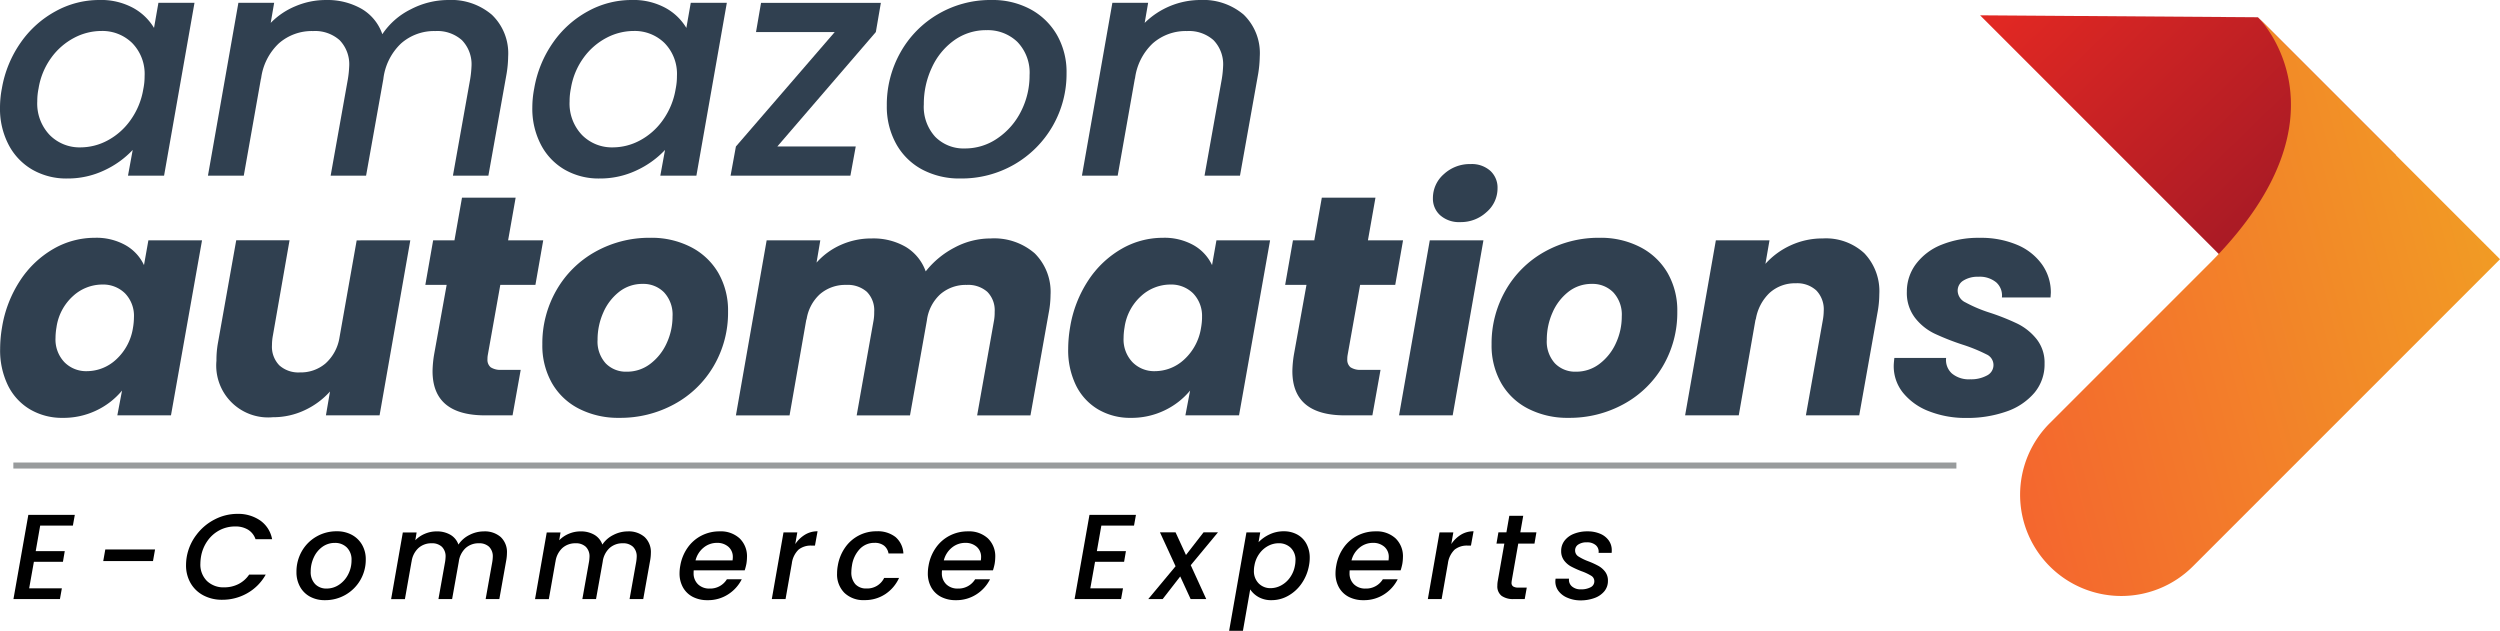 <svg xmlns="http://www.w3.org/2000/svg" xmlns:xlink="http://www.w3.org/1999/xlink" width="192.232" height="48.503" viewBox="0 0 192.232 48.503">
  <defs>
    <linearGradient id="linear-gradient" x1="0.017" y1="0.055" x2="0.752" y2="0.561" gradientUnits="objectBoundingBox">
      <stop offset="0" stop-color="#e12823"/>
      <stop offset="1" stop-color="#ab1b25"/>
    </linearGradient>
    <linearGradient id="linear-gradient-2" x1="-0.153" y1="0.665" x2="1.098" y2="0.272" gradientUnits="objectBoundingBox">
      <stop offset="0" stop-color="#f4622f"/>
      <stop offset="1" stop-color="#f1a223"/>
    </linearGradient>
  </defs>
  <g id="Group_3686" data-name="Group 3686" transform="translate(-140 -75.466)">
    <g id="Group_7" data-name="Group 7" transform="translate(140 75.466)">
      <g id="Group_6" data-name="Group 6" transform="translate(0)">
        <path id="Path_19" data-name="Path 19" d="M274.372,494.158a7.819,7.819,0,0,1,2.689-2.4,6.937,6.937,0,0,1,3.329-.856,5.172,5.172,0,0,1,2.629.615,4.239,4.239,0,0,1,1.592,1.532l.338-1.93h2.774l-2.339,13.29h-2.774l.362-1.978A7.079,7.079,0,0,1,280.788,504a6.563,6.563,0,0,1-2.859.627,5.235,5.235,0,0,1-2.665-.675,4.734,4.734,0,0,1-1.833-1.918,5.971,5.971,0,0,1-.663-2.859,7.76,7.76,0,0,1,.144-1.471A8.7,8.7,0,0,1,274.372,494.158Zm9.515,2.6a3.391,3.391,0,0,0-.953-2.545,3.269,3.269,0,0,0-2.376-.929,4.5,4.5,0,0,0-2.074.519,5.094,5.094,0,0,0-1.761,1.52,5.483,5.483,0,0,0-.989,2.376,4.781,4.781,0,0,0-.1.989,3.5,3.5,0,0,0,.953,2.593,3.222,3.222,0,0,0,2.376.953,4.415,4.415,0,0,0,2.075-.531,5.113,5.113,0,0,0,1.761-1.556,5.682,5.682,0,0,0,.989-2.4A4.813,4.813,0,0,0,283.887,496.763Z" transform="translate(-272.768 -490.902)" fill="#304050"/>
        <path id="Path_20" data-name="Path 20" d="M329.03,492.036a4.1,4.1,0,0,1,1.254,3.208,8.789,8.789,0,0,1-.121,1.327l-1.4,7.839h-2.726l1.327-7.429a7.953,7.953,0,0,0,.1-.965,2.665,2.665,0,0,0-.736-2.026,2.839,2.839,0,0,0-2.038-.7,3.836,3.836,0,0,0-2.641.953,4.475,4.475,0,0,0-1.363,2.738l-1.327,7.429h-2.725l1.326-7.429a7.878,7.878,0,0,0,.1-.965,2.667,2.667,0,0,0-.736-2.026,2.839,2.839,0,0,0-2.038-.7,3.836,3.836,0,0,0-2.641.953,4.476,4.476,0,0,0-1.363,2.738v-.072l-1.327,7.5H307.2l2.34-13.29h2.75l-.265,1.544a5.716,5.716,0,0,1,1.918-1.29,5.953,5.953,0,0,1,2.327-.47,5.3,5.3,0,0,1,2.738.675,3.612,3.612,0,0,1,1.6,1.954,5.621,5.621,0,0,1,2.195-1.918,6.266,6.266,0,0,1,2.871-.712A4.812,4.812,0,0,1,329.03,492.036Z" transform="translate(-291.21 -490.902)" fill="#304050"/>
        <path id="Path_21" data-name="Path 21" d="M362.507,494.158a7.825,7.825,0,0,1,2.689-2.4,6.935,6.935,0,0,1,3.329-.856,5.173,5.173,0,0,1,2.63.615,4.234,4.234,0,0,1,1.592,1.532l.338-1.93h2.774l-2.34,13.29h-2.774l.362-1.978A7.076,7.076,0,0,1,368.923,504a6.561,6.561,0,0,1-2.858.627,5.235,5.235,0,0,1-2.665-.675,4.734,4.734,0,0,1-1.833-1.918,5.972,5.972,0,0,1-.664-2.859,7.721,7.721,0,0,1,.145-1.471A8.7,8.7,0,0,1,362.507,494.158Zm9.516,2.6a3.391,3.391,0,0,0-.953-2.545,3.269,3.269,0,0,0-2.376-.929,4.507,4.507,0,0,0-2.075.519,5.093,5.093,0,0,0-1.761,1.52,5.484,5.484,0,0,0-.989,2.376,4.784,4.784,0,0,0-.1.989,3.5,3.5,0,0,0,.953,2.593,3.224,3.224,0,0,0,2.376.953,4.416,4.416,0,0,0,2.075-.531,5.107,5.107,0,0,0,1.761-1.556,5.678,5.678,0,0,0,.989-2.4A4.847,4.847,0,0,0,372.023,496.763Z" transform="translate(-319.971 -490.902)" fill="#304050"/>
        <path id="Path_22" data-name="Path 22" d="M397.321,502.416h6.03l-.41,2.243h-9.214l.41-2.243,7.6-8.8h-6.054l.386-2.243h9.214l-.386,2.243Z" transform="translate(-337.551 -491.152)" fill="#304050"/>
        <path id="Path_23" data-name="Path 23" d="M422.293,503.927a4.957,4.957,0,0,1-1.99-1.978,5.9,5.9,0,0,1-.711-2.919,8.19,8.19,0,0,1,1.05-4.1,7.816,7.816,0,0,1,2.894-2.943,7.958,7.958,0,0,1,4.112-1.085,6.141,6.141,0,0,1,2.991.712,5.19,5.19,0,0,1,2.038,1.978,5.728,5.728,0,0,1,.736,2.93,8.033,8.033,0,0,1-4.028,7.031,8.093,8.093,0,0,1-4.125,1.073A6.083,6.083,0,0,1,422.293,503.927Zm5.825-2.4a5.427,5.427,0,0,0,1.8-2.075,6.042,6.042,0,0,0,.651-2.761,3.4,3.4,0,0,0-.94-2.569,3.276,3.276,0,0,0-2.364-.9,4.191,4.191,0,0,0-2.5.784,5.262,5.262,0,0,0-1.712,2.1,6.551,6.551,0,0,0-.615,2.81,3.417,3.417,0,0,0,.88,2.508,3.06,3.06,0,0,0,2.279.893A4.37,4.37,0,0,0,428.118,501.527Z" transform="translate(-351.403 -490.902)" fill="#304050"/>
        <path id="Path_24" data-name="Path 24" d="M464.329,492.024a4.116,4.116,0,0,1,1.242,3.22,9.165,9.165,0,0,1-.121,1.327l-1.4,7.839h-2.726l1.327-7.429a7.947,7.947,0,0,0,.1-.965,2.665,2.665,0,0,0-.736-2.026,2.839,2.839,0,0,0-2.038-.7,3.836,3.836,0,0,0-2.641.953,4.476,4.476,0,0,0-1.363,2.738v-.072l-1.327,7.5h-2.749l2.34-13.29h2.75l-.266,1.544a6.118,6.118,0,0,1,4.269-1.761A4.8,4.8,0,0,1,464.329,492.024Z" transform="translate(-368.704 -490.902)" fill="#304050"/>
      </g>
    </g>
    <path id="Path_25" data-name="Path 25" d="M267.462,533.529a7.583,7.583,0,0,1,2.556-2.412,6.333,6.333,0,0,1,3.16-.844,4.569,4.569,0,0,1,2.388.579,3.435,3.435,0,0,1,1.4,1.52l.338-1.906h4.125l-2.388,13.459h-4.125l.362-1.906a5.768,5.768,0,0,1-1.954,1.52,5.843,5.843,0,0,1-2.6.579,4.842,4.842,0,0,1-2.52-.651,4.391,4.391,0,0,1-1.7-1.846,6.155,6.155,0,0,1-.6-2.81,9.984,9.984,0,0,1,.144-1.64A9.241,9.241,0,0,1,267.462,533.529Zm8.731,2.87a2.485,2.485,0,0,0-.687-1.857,2.392,2.392,0,0,0-1.749-.675,3.34,3.34,0,0,0-2.243.881,3.985,3.985,0,0,0-1.279,2.424,4.871,4.871,0,0,0-.072.8,2.527,2.527,0,0,0,.687,1.869,2.339,2.339,0,0,0,1.725.687,3.316,3.316,0,0,0,2.243-.892,4.15,4.15,0,0,0,1.3-2.436A4.866,4.866,0,0,0,276.193,536.4Z" transform="translate(-125.894 -436.522)" fill="#304050"/>
    <path id="Path_26" data-name="Path 26" d="M316.636,530.688l-2.364,13.459h-4.125l.313-1.833a6.027,6.027,0,0,1-1.941,1.435,5.655,5.655,0,0,1-2.448.542,3.99,3.99,0,0,1-4.342-4.342,7.4,7.4,0,0,1,.121-1.4l1.4-7.863h4.1L306.071,538a4.047,4.047,0,0,0-.072.748,2.054,2.054,0,0,0,.567,1.556,2.19,2.19,0,0,0,1.58.542,2.93,2.93,0,0,0,1.966-.687,3.386,3.386,0,0,0,1.073-1.966l1.327-7.5Z" transform="translate(-145.086 -436.744)" fill="#304050"/>
    <path id="Path_27" data-name="Path 27" d="M341.118,535.733a1.636,1.636,0,0,0-.024.313.739.739,0,0,0,.253.627,1.391,1.391,0,0,0,.832.193h1.471l-.627,3.5h-2.1q-4.052,0-4.052-3.4a8.569,8.569,0,0,1,.12-1.278l.965-5.355h-1.64l.6-3.425h1.64l.579-3.28h4.125l-.579,3.28h2.7l-.6,3.425h-2.7Z" transform="translate(-163.611 -432.962)" fill="#304050"/>
    <path id="Path_28" data-name="Path 28" d="M358.512,543.418a5,5,0,0,1-2.087-1.978,5.841,5.841,0,0,1-.736-2.967,8.2,8.2,0,0,1,1.085-4.173,7.823,7.823,0,0,1,2.991-2.955,8.5,8.5,0,0,1,4.245-1.073,6.6,6.6,0,0,1,3.1.712,5.152,5.152,0,0,1,2.111,1.99,5.777,5.777,0,0,1,.748,2.967,8.11,8.11,0,0,1-1.1,4.184,7.828,7.828,0,0,1-3.015,2.931,8.641,8.641,0,0,1-4.257,1.061A6.611,6.611,0,0,1,358.512,543.418ZM364,539.957a4.112,4.112,0,0,0,1.254-1.592,4.853,4.853,0,0,0,.446-2.038,2.515,2.515,0,0,0-.651-1.858,2.226,2.226,0,0,0-1.64-.651,2.868,2.868,0,0,0-1.821.615,4.08,4.08,0,0,0-1.218,1.6,5.109,5.109,0,0,0-.434,2.075,2.49,2.49,0,0,0,.627,1.821,2.163,2.163,0,0,0,1.616.639A2.932,2.932,0,0,0,364,539.957Z" transform="translate(-173.987 -436.522)" fill="#304050"/>
    <path id="Path_29" data-name="Path 29" d="M410.71,531.522a4.176,4.176,0,0,1,1.218,3.2,7.642,7.642,0,0,1-.144,1.4l-1.4,7.863h-4.1l1.3-7.308a3.479,3.479,0,0,0,.048-.652,2.012,2.012,0,0,0-.567-1.543,2.221,2.221,0,0,0-1.58-.531,2.982,2.982,0,0,0-2.026.711,3.273,3.273,0,0,0-1.038,2.014l-1.3,7.308h-4.1l1.3-7.308a3.479,3.479,0,0,0,.048-.652,2.012,2.012,0,0,0-.567-1.543,2.22,2.22,0,0,0-1.579-.531,2.983,2.983,0,0,0-2.026.711,3.275,3.275,0,0,0-1.037,2.014v-.121l-1.3,7.429h-4.125l2.364-13.459h4.125l-.289,1.712a5.475,5.475,0,0,1,1.869-1.363,5.714,5.714,0,0,1,2.376-.495,4.959,4.959,0,0,1,2.617.651,3.6,3.6,0,0,1,1.532,1.882,6.852,6.852,0,0,1,2.219-1.833,5.867,5.867,0,0,1,2.774-.7A4.754,4.754,0,0,1,410.71,531.522Z" transform="translate(-191.149 -436.577)" fill="#304050"/>
    <path id="Path_30" data-name="Path 30" d="M444.3,533.529a7.589,7.589,0,0,1,2.557-2.412,6.33,6.33,0,0,1,3.159-.844,4.569,4.569,0,0,1,2.388.579,3.436,3.436,0,0,1,1.4,1.52l.338-1.906h4.125l-2.388,13.459h-4.125l.362-1.906a5.764,5.764,0,0,1-1.954,1.52,5.841,5.841,0,0,1-2.6.579,4.843,4.843,0,0,1-2.52-.651,4.394,4.394,0,0,1-1.7-1.846,6.156,6.156,0,0,1-.6-2.81,9.987,9.987,0,0,1,.144-1.64A9.241,9.241,0,0,1,444.3,533.529Zm8.732,2.87a2.487,2.487,0,0,0-.687-1.857,2.394,2.394,0,0,0-1.749-.675,3.34,3.34,0,0,0-2.243.881,3.984,3.984,0,0,0-1.279,2.424,4.867,4.867,0,0,0-.072.8,2.525,2.525,0,0,0,.687,1.869,2.338,2.338,0,0,0,1.724.687,3.316,3.316,0,0,0,2.243-.892,4.149,4.149,0,0,0,1.3-2.436A4.867,4.867,0,0,0,453.036,536.4Z" transform="translate(-220.606 -436.522)" fill="#304050"/>
    <path id="Path_31" data-name="Path 31" d="M483.475,535.733a1.677,1.677,0,0,0-.024.313.739.739,0,0,0,.253.627,1.391,1.391,0,0,0,.832.193h1.471l-.627,3.5h-2.1q-4.052,0-4.052-3.4a8.569,8.569,0,0,1,.12-1.278l.965-5.355h-1.64l.6-3.425h1.64l.579-3.28h4.125l-.579,3.28h2.7l-.6,3.425h-2.7Z" transform="translate(-239.854 -432.962)" fill="#304050"/>
    <path id="Path_32" data-name="Path 32" d="M504.016,523.929l-2.364,13.459h-4.125l2.364-13.459Zm-3.317-1.918a1.7,1.7,0,0,1-.567-1.315,2.429,2.429,0,0,1,.844-1.857,2.931,2.931,0,0,1,2.05-.772,2.137,2.137,0,0,1,1.52.519,1.751,1.751,0,0,1,.555,1.338,2.4,2.4,0,0,1-.844,1.834,2.9,2.9,0,0,1-2.026.771A2.18,2.18,0,0,1,500.7,522.011Z" transform="translate(-249.951 -429.985)" fill="#304050"/>
    <path id="Path_33" data-name="Path 33" d="M515.671,543.418a5,5,0,0,1-2.086-1.978,5.837,5.837,0,0,1-.736-2.967,8.2,8.2,0,0,1,1.085-4.173,7.823,7.823,0,0,1,2.991-2.955,8.5,8.5,0,0,1,4.245-1.073,6.6,6.6,0,0,1,3.1.712,5.151,5.151,0,0,1,2.111,1.99,5.772,5.772,0,0,1,.748,2.967,8.111,8.111,0,0,1-1.1,4.184,7.825,7.825,0,0,1-3.015,2.931,8.641,8.641,0,0,1-4.257,1.061A6.611,6.611,0,0,1,515.671,543.418Zm5.488-3.461a4.111,4.111,0,0,0,1.254-1.592,4.847,4.847,0,0,0,.446-2.038,2.514,2.514,0,0,0-.651-1.858,2.225,2.225,0,0,0-1.64-.651,2.867,2.867,0,0,0-1.821.615,4.08,4.08,0,0,0-1.218,1.6,5.109,5.109,0,0,0-.434,2.075,2.49,2.49,0,0,0,.627,1.821,2.163,2.163,0,0,0,1.616.639A2.933,2.933,0,0,0,521.159,539.957Z" transform="translate(-258.157 -436.522)" fill="#304050"/>
    <path id="Path_34" data-name="Path 34" d="M558.666,531.51a4.22,4.22,0,0,1,1.158,3.16,7.856,7.856,0,0,1-.145,1.447l-1.4,7.863h-4.1l1.3-7.308a4.224,4.224,0,0,0,.072-.724,2.093,2.093,0,0,0-.567-1.568,2.163,2.163,0,0,0-1.58-.555,2.9,2.9,0,0,0-2.026.748,3.591,3.591,0,0,0-1.061,2.1v-.121l-1.3,7.429h-4.125l2.364-13.459h4.125l-.313,1.809a5.875,5.875,0,0,1,1.942-1.423,5.815,5.815,0,0,1,2.472-.531A4.356,4.356,0,0,1,558.666,531.51Z" transform="translate(-275.319 -436.577)" fill="#304050"/>
    <path id="Path_35" data-name="Path 35" d="M582.145,543.611a4.733,4.733,0,0,1-1.99-1.411,3.244,3.244,0,0,1-.724-2.087c0-.112.016-.314.048-.6h3.98a1.4,1.4,0,0,0,.446,1.194,2.034,2.034,0,0,0,1.411.446,2.546,2.546,0,0,0,1.278-.29.894.894,0,0,0-.036-1.628,12.421,12.421,0,0,0-1.8-.736,19.166,19.166,0,0,1-2.183-.856,4.221,4.221,0,0,1-1.508-1.218,3.135,3.135,0,0,1-.627-2,3.521,3.521,0,0,1,.7-2.135,4.551,4.551,0,0,1,1.966-1.483,7.541,7.541,0,0,1,2.931-.531,7.125,7.125,0,0,1,2.894.543,4.455,4.455,0,0,1,1.906,1.508,3.7,3.7,0,0,1,.675,2.171l-.024.362h-3.739a1.352,1.352,0,0,0-.434-1.158,1.988,1.988,0,0,0-1.375-.434,2.07,2.07,0,0,0-1.146.289.9.9,0,0,0-.446.8,1.017,1.017,0,0,0,.591.88,10.755,10.755,0,0,0,1.845.784,17.534,17.534,0,0,1,2.159.856,4.354,4.354,0,0,1,1.471,1.182,2.911,2.911,0,0,1,.615,1.893,3.394,3.394,0,0,1-.784,2.243,4.892,4.892,0,0,1-2.147,1.435,9.049,9.049,0,0,1-3.1.495A7.64,7.64,0,0,1,582.145,543.611Z" transform="translate(-293.817 -436.522)" fill="#304050"/>
    <g id="Group_10" data-name="Group 10" transform="translate(292.254 76.643)">
      <path id="Path_36" data-name="Path 36" d="M593.729,493.437,615.092,514.8,625.7,504.194l-10.607-10.607Z" transform="translate(-593.729 -493.437)" fill="url(#linear-gradient)"/>
      <path id="Path_37" data-name="Path 37" d="M618.642,493.745s7.6,7.4-3.5,18.712l-12.508,12.508a7.783,7.783,0,0,0,0,11.007h0a7.783,7.783,0,0,0,11.007,0l23.615-23.615Z" transform="translate(-597.277 -493.602)" fill="url(#linear-gradient-2)"/>
    </g>
    <g id="Group_12" data-name="Group 12" transform="translate(141.027 111.03)" opacity="0.47">
      <rect id="Rectangle_5" data-name="Rectangle 5" width="149.406" height="0.464" transform="translate(0 0)" fill="#252b2d"/>
    </g>
    <g id="Group_3554" data-name="Group 3554" transform="translate(-125.585 -208.419)">
      <path id="Path_25765" data-name="Path 25765" d="M268.675,324.364l-.344,1.965h2.233l-.14.819h-2.233l-.363,2.038h2.514l-.149.829h-3.574l1.145-6.478h3.574l-.149.828Z" transform="translate(0 -0.065)"/>
      <path id="Path_25766" data-name="Path 25766" d="M283.546,328.525l-.159.894h-3.825l.158-.894Z" transform="translate(-6.038 -2.392)"/>
      <path id="Path_25767" data-name="Path 25767" d="M292.307,325a4.05,4.05,0,0,1,1.405-1.178,3.784,3.784,0,0,1,1.736-.424,2.974,2.974,0,0,1,1.754.507,2.25,2.25,0,0,1,.917,1.438h-1.275a1.386,1.386,0,0,0-.577-.73,1.85,1.85,0,0,0-.987-.247,2.554,2.554,0,0,0-1.2.288,2.619,2.619,0,0,0-.93.82,2.963,2.963,0,0,0-.5,1.228,3.591,3.591,0,0,0-.046.521,1.78,1.78,0,0,0,.5,1.331,1.828,1.828,0,0,0,1.34.493,2.374,2.374,0,0,0,1.079-.247,2.191,2.191,0,0,0,.829-.73h1.275a3.72,3.72,0,0,1-1.424,1.433,3.866,3.866,0,0,1-1.927.5,3.013,3.013,0,0,1-1.434-.335,2.441,2.441,0,0,1-.987-.94,2.717,2.717,0,0,1-.354-1.4,3.846,3.846,0,0,1,.056-.633A3.893,3.893,0,0,1,292.307,325Z" transform="translate(-11.611 0)"/>
      <path id="Path_25768" data-name="Path 25768" d="M308.447,330.935a1.91,1.91,0,0,1-.768-.764,2.274,2.274,0,0,1-.274-1.126,3.16,3.16,0,0,1,.4-1.582,3.015,3.015,0,0,1,1.117-1.136,3.073,3.073,0,0,1,1.587-.418,2.37,2.37,0,0,1,1.155.274,2,2,0,0,1,.786.764,2.207,2.207,0,0,1,.284,1.131,3.1,3.1,0,0,1-1.555,2.714,3.124,3.124,0,0,1-1.592.414A2.341,2.341,0,0,1,308.447,330.935Zm2.248-.926a2.1,2.1,0,0,0,.693-.8,2.326,2.326,0,0,0,.251-1.066,1.31,1.31,0,0,0-.363-.991,1.263,1.263,0,0,0-.912-.349,1.616,1.616,0,0,0-.963.3,2.032,2.032,0,0,0-.661.81A2.531,2.531,0,0,0,308.5,329a1.32,1.32,0,0,0,.34.968,1.182,1.182,0,0,0,.88.344A1.687,1.687,0,0,0,310.694,330.009Z" transform="translate(-19.024 -1.172)"/>
      <path id="Path_25769" data-name="Path 25769" d="M329.469,326.347a1.583,1.583,0,0,1,.484,1.238,3.4,3.4,0,0,1-.046.512l-.54,3.025h-1.052l.512-2.867a2.982,2.982,0,0,0,.037-.372,1.029,1.029,0,0,0-.284-.782,1.094,1.094,0,0,0-.786-.27,1.478,1.478,0,0,0-1.019.368,1.727,1.727,0,0,0-.526,1.056l-.512,2.867h-1.052l.512-2.867a3.084,3.084,0,0,0,.037-.372,1.027,1.027,0,0,0-.284-.782,1.092,1.092,0,0,0-.786-.27,1.479,1.479,0,0,0-1.019.368,1.723,1.723,0,0,0-.526,1.056v-.028l-.512,2.9h-1.061l.9-5.129h1.061l-.1.6a2.211,2.211,0,0,1,.74-.5,2.3,2.3,0,0,1,.9-.181,2.041,2.041,0,0,1,1.056.26,1.4,1.4,0,0,1,.619.754,2.167,2.167,0,0,1,.847-.74,2.418,2.418,0,0,1,1.108-.274A1.855,1.855,0,0,1,329.469,326.347Z" transform="translate(-25.387 -1.172)"/>
      <path id="Path_25770" data-name="Path 25770" d="M350.211,326.347a1.581,1.581,0,0,1,.484,1.238,3.4,3.4,0,0,1-.046.512l-.54,3.025h-1.052l.512-2.867a3.055,3.055,0,0,0,.037-.372,1.027,1.027,0,0,0-.284-.782,1.094,1.094,0,0,0-.786-.27,1.477,1.477,0,0,0-1.019.368,1.726,1.726,0,0,0-.526,1.056l-.512,2.867h-1.052l.512-2.867a3.077,3.077,0,0,0,.037-.372,1.027,1.027,0,0,0-.284-.782,1.092,1.092,0,0,0-.786-.27,1.479,1.479,0,0,0-1.019.368,1.726,1.726,0,0,0-.526,1.056v-.028l-.512,2.9h-1.061l.9-5.129h1.061l-.1.6a2.213,2.213,0,0,1,.741-.5,2.3,2.3,0,0,1,.9-.181,2.043,2.043,0,0,1,1.056.26,1.4,1.4,0,0,1,.619.754,2.171,2.171,0,0,1,.847-.74,2.418,2.418,0,0,1,1.108-.274A1.856,1.856,0,0,1,350.211,326.347Z" transform="translate(-35.063 -1.172)"/>
      <path id="Path_25771" data-name="Path 25771" d="M367.228,326.448a1.9,1.9,0,0,1,.573,1.452,3.4,3.4,0,0,1-.046.512,4.433,4.433,0,0,1-.13.5h-3.919a1.58,1.58,0,0,0-.009.2,1.153,1.153,0,0,0,.34.875,1.228,1.228,0,0,0,.889.326,1.5,1.5,0,0,0,1.331-.717H367.4a2.942,2.942,0,0,1-1.043,1.159,2.837,2.837,0,0,1-1.592.451,2.412,2.412,0,0,1-1.126-.251,1.82,1.82,0,0,1-.754-.721,2.179,2.179,0,0,1-.27-1.1,3.223,3.223,0,0,1,.056-.577,3.373,3.373,0,0,1,.568-1.391,2.936,2.936,0,0,1,1.066-.926,3.012,3.012,0,0,1,1.392-.325A2.141,2.141,0,0,1,367.228,326.448Zm-.517,1.461a1.02,1.02,0,0,0-.34-.809,1.285,1.285,0,0,0-.879-.3,1.6,1.6,0,0,0-1.024.363,1.82,1.82,0,0,0-.624.987h2.848C366.705,328.04,366.712,327.959,366.712,327.91Z" transform="translate(-44.778 -1.172)"/>
      <path id="Path_25772" data-name="Path 25772" d="M378.465,326.169a1.831,1.831,0,0,1,.964-.26l-.2,1.1h-.27a1.5,1.5,0,0,0-.987.307,1.782,1.782,0,0,0-.521,1.061l-.484,2.746H375.91l.9-5.129h1.061l-.158.9A2.409,2.409,0,0,1,378.465,326.169Z" transform="translate(-50.979 -1.172)"/>
      <path id="Path_25773" data-name="Path 25773" d="M385.931,327.161a2.9,2.9,0,0,1,2.416-1.252,2.216,2.216,0,0,1,1.461.442,1.773,1.773,0,0,1,.605,1.261h-1.144a.971.971,0,0,0-.345-.6,1.154,1.154,0,0,0-.735-.214,1.532,1.532,0,0,0-1.117.461,2.343,2.343,0,0,0-.614,1.289,3.211,3.211,0,0,0-.046.484,1.337,1.337,0,0,0,.307.945,1.112,1.112,0,0,0,.856.33,1.444,1.444,0,0,0,1.359-.81h1.145a2.947,2.947,0,0,1-1.056,1.243,2.833,2.833,0,0,1-1.605.461,2.1,2.1,0,0,1-1.536-.554,2,2,0,0,1-.568-1.5,3.316,3.316,0,0,1,.056-.6A3.4,3.4,0,0,1,385.931,327.161Z" transform="translate(-55.364 -1.172)"/>
      <path id="Path_25774" data-name="Path 25774" d="M403.008,326.448a1.9,1.9,0,0,1,.572,1.452,3.4,3.4,0,0,1-.047.512,4.311,4.311,0,0,1-.13.5h-3.918a1.465,1.465,0,0,0-.01.2,1.153,1.153,0,0,0,.34.875,1.228,1.228,0,0,0,.889.326,1.5,1.5,0,0,0,1.331-.717h1.144a2.943,2.943,0,0,1-1.042,1.159,2.84,2.84,0,0,1-1.592.451,2.412,2.412,0,0,1-1.126-.251,1.823,1.823,0,0,1-.754-.721,2.179,2.179,0,0,1-.269-1.1,3.272,3.272,0,0,1,.055-.577,3.374,3.374,0,0,1,.568-1.391,2.935,2.935,0,0,1,1.066-.926,3.012,3.012,0,0,1,1.391-.325A2.142,2.142,0,0,1,403.008,326.448Zm-.517,1.461a1.022,1.022,0,0,0-.339-.809,1.288,1.288,0,0,0-.88-.3,1.6,1.6,0,0,0-1.024.363,1.823,1.823,0,0,0-.624.987h2.849C402.485,328.04,402.491,327.959,402.491,327.91Z" transform="translate(-61.467 -1.172)"/>
      <path id="Path_25775" data-name="Path 25775" d="M421.6,324.364l-.345,1.965h2.234l-.14.819h-2.234l-.363,2.038h2.513l-.149.829h-3.574l1.145-6.478h3.574l-.149.828Z" transform="translate(-71.329 -0.065)"/>
      <path id="Path_25776" data-name="Path 25776" d="M433.43,328.588l1.191,2.606h-1.2l-.8-1.74-1.35,1.74h-1.108l2.1-2.523-1.2-2.606h1.2l.8,1.741,1.35-1.741h1.108Z" transform="translate(-76.285 -1.245)"/>
      <path id="Path_25777" data-name="Path 25777" d="M444.919,326.151a2.512,2.512,0,0,1,1.094-.242,2.124,2.124,0,0,1,1.043.251,1.751,1.751,0,0,1,.707.717,2.259,2.259,0,0,1,.251,1.089,3.076,3.076,0,0,1-.056.568,3.467,3.467,0,0,1-.563,1.382,3.068,3.068,0,0,1-1.033.95,2.588,2.588,0,0,1-1.279.34,1.981,1.981,0,0,1-1-.237,1.872,1.872,0,0,1-.647-.591l-.559,3.184h-1.061l1.331-7.568h1.061l-.13.754A2.823,2.823,0,0,1,444.919,326.151Zm2,2a1.277,1.277,0,0,0-.367-.973,1.294,1.294,0,0,0-.926-.349,1.715,1.715,0,0,0-.8.2,1.964,1.964,0,0,0-.684.6,2.156,2.156,0,0,0-.382.921,1.871,1.871,0,0,0-.037.382,1.322,1.322,0,0,0,.368.987,1.252,1.252,0,0,0,.917.363,1.7,1.7,0,0,0,.805-.21,1.984,1.984,0,0,0,.684-.609,2.227,2.227,0,0,0,.382-.931A1.871,1.871,0,0,0,446.916,328.152Z" transform="translate(-81.72 -1.172)"/>
      <path id="Path_25778" data-name="Path 25778" d="M461.761,326.448a1.9,1.9,0,0,1,.573,1.452,3.4,3.4,0,0,1-.047.512,4.413,4.413,0,0,1-.13.5h-3.919a1.589,1.589,0,0,0-.009.2,1.153,1.153,0,0,0,.34.875,1.228,1.228,0,0,0,.889.326,1.5,1.5,0,0,0,1.331-.717h1.144a2.944,2.944,0,0,1-1.042,1.159,2.84,2.84,0,0,1-1.592.451,2.412,2.412,0,0,1-1.126-.251,1.823,1.823,0,0,1-.754-.721,2.179,2.179,0,0,1-.27-1.1,3.272,3.272,0,0,1,.056-.577,3.372,3.372,0,0,1,.568-1.391,2.936,2.936,0,0,1,1.066-.926,3.012,3.012,0,0,1,1.392-.325A2.139,2.139,0,0,1,461.761,326.448Zm-.516,1.461a1.02,1.02,0,0,0-.34-.809,1.285,1.285,0,0,0-.879-.3,1.6,1.6,0,0,0-1.024.363,1.823,1.823,0,0,0-.624.987h2.849C461.238,328.04,461.245,327.959,461.245,327.91Z" transform="translate(-88.873 -1.172)"/>
      <path id="Path_25779" data-name="Path 25779" d="M473,326.169a1.831,1.831,0,0,1,.964-.26l-.2,1.1H473.5a1.505,1.505,0,0,0-.987.307,1.782,1.782,0,0,0-.521,1.061l-.483,2.746h-1.061l.9-5.129h1.061l-.158.9A2.408,2.408,0,0,1,473,326.169Z" transform="translate(-95.073 -1.172)"/>
      <path id="Path_25780" data-name="Path 25780" d="M481.524,328.655a1.565,1.565,0,0,0-.018.168.327.327,0,0,0,.121.283.692.692,0,0,0,.4.089h.651l-.158.884h-.838a1.533,1.533,0,0,1-.94-.247.922.922,0,0,1-.326-.786,2.01,2.01,0,0,1,.037-.391l.5-2.839h-.605l.149-.866h.615l.223-1.275h1.07l-.224,1.275h1.238l-.149.866h-1.247Z" transform="translate(-99.695 -0.13)"/>
      <path id="Path_25781" data-name="Path 25781" d="M489.77,331.024a1.624,1.624,0,0,1-.689-.512,1.219,1.219,0,0,1-.251-.759,1.5,1.5,0,0,1,.019-.2h1.033a.662.662,0,0,0,.214.587,1,1,0,0,0,.707.233,1.517,1.517,0,0,0,.735-.159.5.5,0,0,0,.289-.465.483.483,0,0,0-.237-.419,3.953,3.953,0,0,0-.758-.354,7.446,7.446,0,0,1-.8-.363,1.671,1.671,0,0,1-.53-.461,1.171,1.171,0,0,1-.224-.731,1.271,1.271,0,0,1,.256-.786,1.674,1.674,0,0,1,.716-.53,2.747,2.747,0,0,1,1.056-.19,2.425,2.425,0,0,1,.964.181,1.534,1.534,0,0,1,.661.512,1.267,1.267,0,0,1,.237.759,1.558,1.558,0,0,1-.009.2h-1.005a.656.656,0,0,0-.21-.586,1.012,1.012,0,0,0-.7-.223,1.13,1.13,0,0,0-.647.167.525.525,0,0,0-.247.456.533.533,0,0,0,.251.461,4.047,4.047,0,0,0,.773.377,6.332,6.332,0,0,1,.773.354,1.685,1.685,0,0,1,.512.447,1.114,1.114,0,0,1,.214.7,1.23,1.23,0,0,1-.275.8,1.731,1.731,0,0,1-.759.521,3.121,3.121,0,0,1-1.1.181A2.508,2.508,0,0,1,489.77,331.024Z" transform="translate(-103.65 -1.172)"/>
    </g>
  </g>
</svg>
